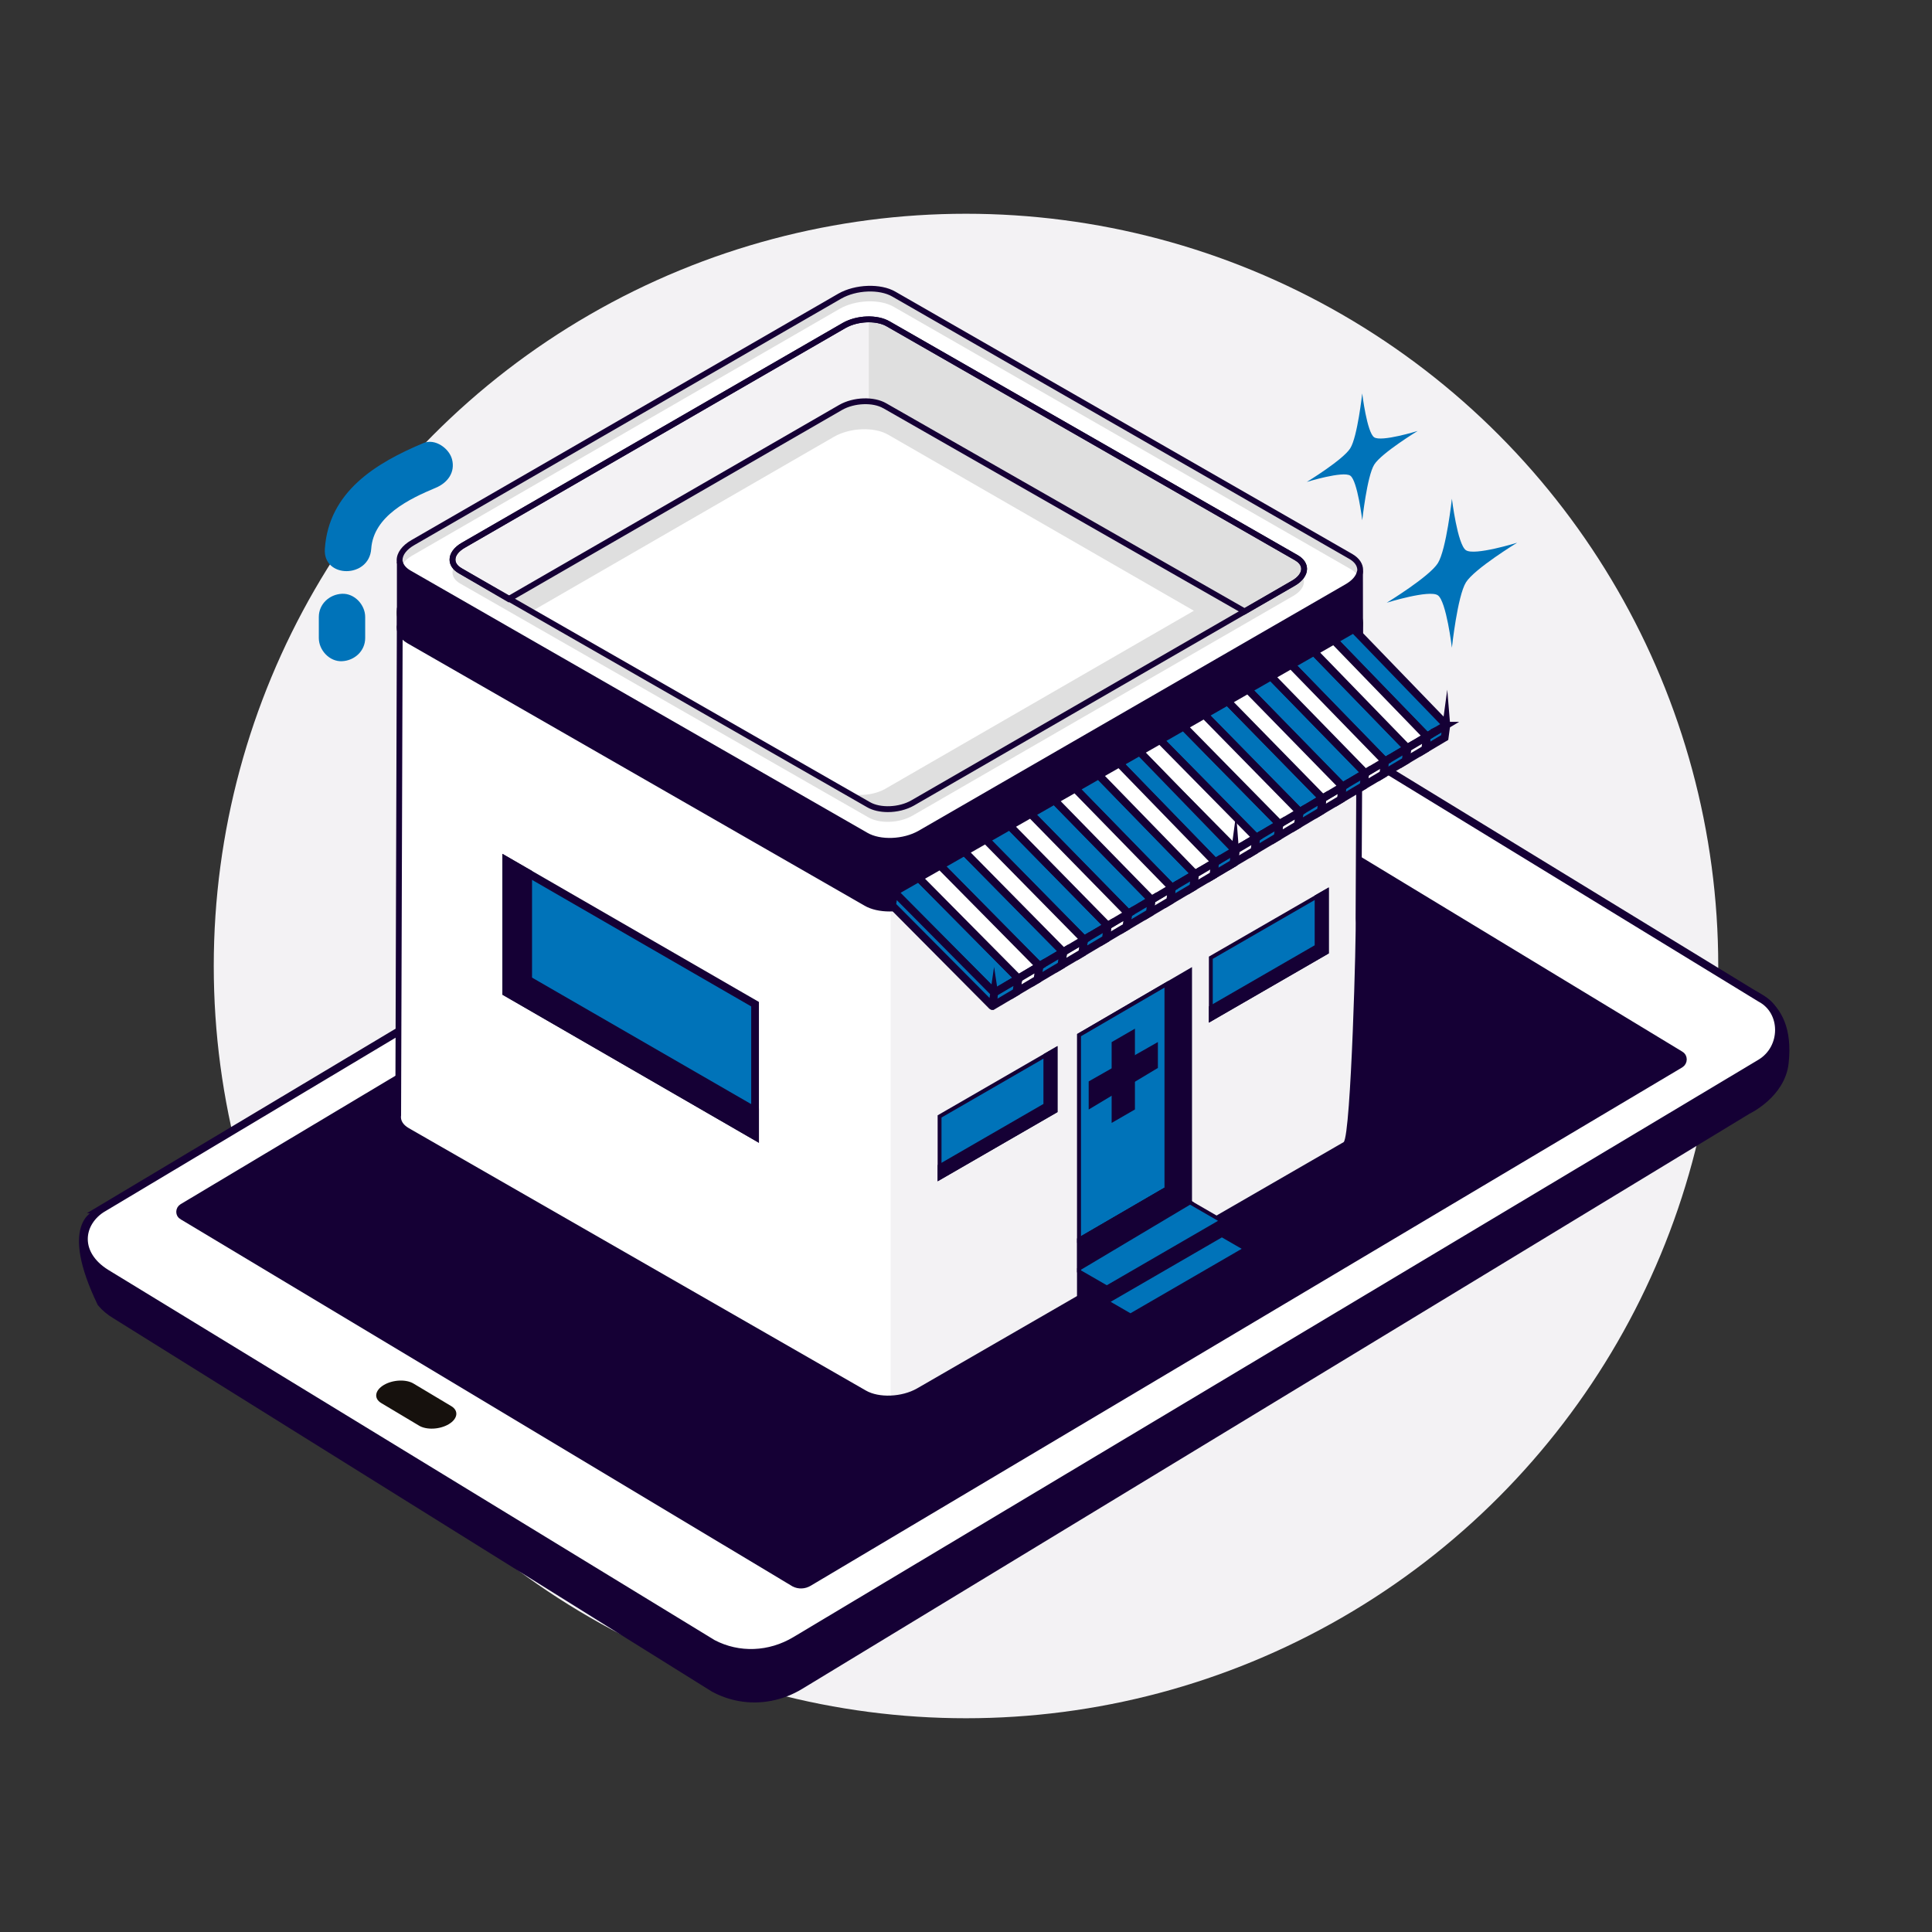 <?xml version="1.0" encoding="UTF-8"?>
<svg id="Capa_5" data-name="Capa 5" xmlns="http://www.w3.org/2000/svg" viewBox="0 0 500 500">
  <rect x="0" y="0" width="500" height="500" fill="#333333" stroke="none"/>
  <defs>
    <style>
      .cls-1 {
        fill: #dfdfdf;
      }

      .cls-2, .cls-3, .cls-4 {
        fill: #0073b9;
      }

      .cls-5, .cls-3, .cls-6 {
        stroke-width: 2px;
      }

      .cls-5, .cls-3, .cls-6, .cls-7, .cls-4 {
        stroke: #150035;
        stroke-miterlimit: 10;
      }

      .cls-5, .cls-7, .cls-8 {
        fill: #150035;
      }

      .cls-9 {
        fill: #777b7d;
      }

      .cls-10 {
        fill: #16110d;
      }

      .cls-6, .cls-11 {
        fill: #fff;
      }

      .cls-12 {
        fill: #414242;
      }

      .cls-13 {
        fill: #f3f2f4;
      }

      .cls-14 {
        fill: #bf3235;
      }
    </style>
  </defs>
  <circle class="cls-13" cx="250" cy="250" r="194.68"/>
  <g>
    <g>
      <path class="cls-5" d="M25.03,314.13s11.15-7.51,22.16-2.26l227.44-137.94c7.08-4.33,15.57-4.62,22.77-.75l148.33,92.62c-.71-6.68.28-12.73,2.11-11.21,2.72,2.26,15.99,2.77,14.06,20.5-.88,8.07-9.41,12.17-9.67,12.3l-245.05,148.78c-4.89,2.99-10.45,4.03-15.79,3.08-2.28-.41-4.51-1.18-6.63-2.32L29.87,340.32c-1.51-.9-2.78-1.98-3.72-3.12-9.9-20.61-1.12-23.06-1.12-23.06Z"/>
      <path class="cls-6" d="M26.09,312.99l250.68-149.83c6.79-4.09,14.98-4.4,21.78-.82l157.06,96.01c6.37,3.36,6.38,12.9.01,16.75l-249.73,149.41c-6.68,4.03-14.73,4.34-21.42.83L27.42,329.45c-7.71-4.85-7.04-12.51-1.33-16.46Z"/>
      <path class="cls-5" d="M47.25,314.69l158.34,94.99c1.16.6,2.55.54,3.71-.15l225.55-134.15c.9-.54.91-1.9,0-2.37l-158.11-95.83c-1.05-.56-2.32-.51-3.37.12L47.24,312.51c-.83.5-.83,1.75,0,2.18Z"/>
      <path class="cls-10" d="M108.41,368.93l-9.78-5.84c-1.94-1.19-1.62-3.28.71-4.66h0c2.33-1.38,5.79-1.53,7.72-.34l9.77,5.84c1.94,1.19,1.62,3.28-.71,4.66h0c-2.33,1.38-5.79,1.53-7.72.34Z"/>
    </g>
    <g>
      <path class="cls-13" d="M351.6,237.65l.38-75.94-248.5-3.66-.41,130.46c-.27,1.52.49,3.01,2.35,4.1l118.28,67.9c3.58,2.09,9.86,1.86,14.02-.52l110.46-63.77c2.42-1.38,3.58-56.89,3.43-58.57Z"/>
      <polygon class="cls-11" points="230.5 235.02 230.5 361.93 223.69 360.51 103.01 290.83 103.77 163.74 225.59 234.4 230.5 235.02"/>
      <path class="cls-8" d="M223.31,361.16l-118.28-67.9c-2.06-1.2-3.05-2.98-2.72-4.75l.41-131.22,250.01,3.68-.39,76.69h0c0,1.72-.78,57.49-3.81,59.22l-110.46,63.77c-2.35,1.35-5.37,2.03-8.24,2.03-2.45,0-4.79-.5-6.53-1.52ZM104.22,158.82l-.42,129.82c-.22,1.26.48,2.44,1.98,3.31l118.28,67.9c3.37,1.97,9.32,1.73,13.26-.52l110.42-63.75c1.92-1.86,3.33-55.19,3.09-57.87v-.04s.37-75.23.37-75.23l-247-3.63Z"/>
      <g>
        <path class="cls-1" d="M224.1,230.05l-118.28-67.9c-3.58-2.09-3.12-5.72,1.04-8.09l110.46-63.77c4.16-2.38,10.44-2.61,14.02-.52l118.28,67.9c3.58,2.09,3.12,5.72-1.04,8.09l-110.46,63.77c-4.16,2.38-10.44,2.61-14.02.52Z"/>
        <path class="cls-12" d="M223.72,230.71l-118.28-67.9c-1.8-1.05-2.79-2.54-2.78-4.18,0-1.93,1.41-3.83,3.83-5.21l110.46-63.77c4.36-2.5,10.99-2.72,14.77-.52l118.28,67.9c1.8,1.05,2.79,2.54,2.78,4.18,0,1.93-1.41,3.83-3.83,5.21l-110.46,63.77c-2.35,1.35-5.37,2.03-8.24,2.03-2.45,0-4.79-.5-6.53-1.52ZM217.7,90.94l-110.46,63.77c-1.95,1.11-3.07,2.54-3.07,3.91,0,1.1.7,2.09,2.03,2.87l118.28,67.9h0c3.37,1.97,9.32,1.74,13.26-.52l110.46-63.77c1.95-1.11,3.07-2.54,3.07-3.91,0-1.1-.7-2.09-2.03-2.87l-118.28-67.9c-1.54-.9-3.61-1.34-5.78-1.34-2.6,0-5.34.63-7.48,1.86Z"/>
      </g>
      <path class="cls-8" d="M351.98,147.83c-.23,1.43-1.37,2.89-3.4,4.05l-110.46,63.77c-4.16,2.38-10.44,2.61-14.02.52l-118.28-67.9c-1.37-.8-2.14-1.82-2.35-2.91v16.36c-.27,1.52.49,3.01,2.35,4.1l118.28,67.9c3.58,2.09,9.86,1.86,14.02-.52l110.46-63.77c2.42-1.38,3.58-3.19,3.43-4.87l-.03-16.73h0Z"/>
      <path class="cls-1" d="M348.57,152.12l-110.46,63.77c-4.16,2.38-10.44,2.61-14.02.52l-118.28-67.9c-3.58-2.09-3.12-5.72,1.04-8.09l110.46-63.77c4.16-2.38,10.44-2.61,14.02-.52l118.28,67.9c3.58,2.09,3.12,5.72-1.04,8.09ZM335.54,144.36l-105.67-60.54c-2.92-1.71-8.04-1.52-11.43.42l-98.52,56.86c-3.39,1.94-3.77,4.89-.85,6.6l105.67,60.54c2.92,1.71,8.04,1.52,11.43-.42l98.52-56.86c3.39-1.94,3.77-4.89.85-6.6Z"/>
      <path class="cls-11" d="M229.87,112.51l79.1,45.55-79.85,46.08c-3.39,1.94-8.51,2.13-11.43.42l-80.39-46.18,78.55-45.35c4.16-2.38,10.44-2.61,14.02-.52Z"/>
      <path class="cls-11" d="M106.83,143.7c-1.46.83-2.45,1.82-2.99,2.84.39.73,1.05,1.4,2.01,1.96l118.28,67.9c3.58,2.09,9.86,1.86,14.02-.52l110.46-63.77c1.46-.83,2.45-1.82,2.99-2.84-.39-.73-1.05-1.4-2.01-1.96l-118.28-67.9c-3.58-2.09-9.86-1.86-14.02.52l-110.46,63.77ZM117.67,146.39c-1.14-1.67-.35-3.79,2.29-5.29l98.52-56.86c3.39-1.94,8.51-2.13,11.43-.42l105.67,60.54c2.03,1.18,2.43,2.96,1.37,4.59,1.14,1.67.35,3.79-2.29,5.29l-98.52,56.86c-3.39,1.94-8.51,2.13-11.43.42l-105.67-60.54c-2.03-1.18-2.43-2.96-1.37-4.59Z"/>
      <path class="cls-13" d="M335.54,144.36l-105.67-60.54c-2.92-1.71-8.04-1.52-11.43.42l-98.52,56.86c-3.39,1.94-3.77,4.89-.85,6.6l12.56,7.33,85.93-49.59c3.39-1.94,8.51-2.13,11.43-.42l93.11,53.21,12.59-7.26c3.39-1.94,3.77-4.89.85-6.6Z"/>
      <polygon class="cls-1" points="224.85 82.66 224.85 103.88 227.31 104.31 322.11 158.22 335.67 150.3 337.44 147.85 336.43 144.83 229.87 83.82 224.85 82.66"/>
      <path class="cls-8" d="M223.72,217.06l-118.28-67.9c-1.8-1.05-2.79-2.54-2.78-4.18,0-1.93,1.41-3.83,3.83-5.21l110.46-63.77c4.36-2.49,10.99-2.72,14.77-.52l118.27,67.9h0c1.8,1.05,2.79,2.54,2.78,4.18,0,1.93-1.4,3.83-3.83,5.22l-110.46,63.77c-2.35,1.35-5.37,2.03-8.24,2.03-2.45,0-4.79-.5-6.53-1.52ZM230.96,76.77c-3.37-1.97-9.32-1.73-13.26.52l-110.46,63.77c-1.95,1.11-3.07,2.54-3.07,3.91,0,1.1.7,2.09,2.03,2.87l118.28,67.9c3.37,1.97,9.32,1.74,13.26-.52l110.46-63.77c1.95-1.11,3.07-2.54,3.07-3.91,0-1.1-.7-2.09-2.03-2.87l-118.28-67.9ZM224.37,208.89l-105.68-60.54c-1.51-.88-2.34-2.14-2.34-3.53,0-1.62,1.17-3.22,3.19-4.37l98.52-56.86c3.65-2.09,9.01-2.27,12.18-.42l105.68,60.54c1.51.88,2.34,2.14,2.34,3.53,0,1.62-1.17,3.22-3.19,4.37l-98.52,56.86c-1.97,1.12-4.43,1.7-6.77,1.7-2.01,0-3.94-.42-5.41-1.28ZM218.82,84.89l-98.52,56.86c-1.54.88-2.43,2-2.44,3.07,0,1.07.86,1.8,1.59,2.22l105.68,60.54c2.71,1.58,7.5,1.39,10.67-.42l98.52-56.86h0c1.54-.88,2.43-2,2.44-3.07,0-1.07-.86-1.8-1.59-2.22l-105.68-60.54c-1.23-.72-2.9-1.07-4.64-1.07-2.09,0-4.3.51-6.03,1.5Z"/>
      <path class="cls-8" d="M228.61,105.67c-2.71-1.58-7.5-1.39-10.67.42l-86.31,49.81-12.94-7.55c-1.51-.88-2.34-2.14-2.34-3.53,0-1.62,1.17-3.22,3.19-4.37l98.52-56.86c3.65-2.09,9.01-2.27,12.18-.42l105.67,60.54h0c1.51.89,2.34,2.14,2.34,3.53,0,1.62-1.17,3.22-3.19,4.37l-12.96,7.48-93.49-53.43ZM335.17,145.02l-105.68-60.54c-2.71-1.58-7.5-1.39-10.67.42l-98.52,56.86c-1.54.88-2.43,2-2.44,3.07,0,1.07.86,1.8,1.59,2.22l12.18,7.11,85.55-49.37c3.65-2.09,9-2.27,12.18-.42l92.74,52.99,12.21-7.05c1.54-.88,2.43-2,2.44-3.07,0-1.06-.86-1.8-1.59-2.22h0Z"/>
      <path class="cls-8" d="M223.72,234.37l-118.28-67.9c-2.06-1.2-3.05-2.98-2.72-4.75v-16.36s1.49-.14,1.49-.14c.17.91.86,1.74,1.98,2.4l118.28,67.9c3.37,1.97,9.32,1.74,13.26-.52l110.46-63.77c1.75-1,2.83-2.25,3.03-3.51l1.5.12.02,16.66c.18,2.06-1.2,4.1-3.8,5.59l-110.46,63.77c-2.35,1.35-5.37,2.03-8.24,2.03-2.45,0-4.79-.5-6.53-1.52ZM348.95,152.54l-110.46,63.77c-4.36,2.49-10.99,2.72-14.77.52l-118.28-67.9c-.46-.27-.87-.56-1.22-.88v13.81c-.23,1.26.47,2.44,1.97,3.31l118.28,67.9c3.37,1.97,9.32,1.73,13.26-.52l110.46-63.77c2.04-1.17,3.18-2.72,3.05-4.21l-.02-13.78c-.6.64-1.37,1.23-2.28,1.75Z"/>
    </g>
    <g>
      <g>
        <polygon class="cls-7" points="307.99 319.78 279.26 336.47 279.26 267.89 307.99 251.15 307.99 319.78"/>
        <polygon class="cls-4" points="301.87 307.66 301.87 254.72 279.26 267.89 279.26 320.8 301.87 307.66"/>
        <g>
          <polygon class="cls-7" points="286.44 333.2 286.44 336.91 292.56 340.45 292.56 344.15 279.26 336.47 279.26 329.06 286.44 333.2"/>
          <polygon class="cls-4" points="316.22 315.95 286.44 333.2 279.26 329.06 279.26 320.8 301.87 307.66 307.99 311.19 316.22 315.95"/>
          <polygon class="cls-7" points="286.44 333.33 286.44 336.91 316.7 320.26 316.7 316.68 286.44 333.33"/>
          <polygon class="cls-4" points="322.35 323.19 292.56 340.45 286.44 336.91 316.22 319.66 322.35 323.19"/>
          <polygon class="cls-7" points="322.77 327.57 322.77 324 293.47 340.59 293.47 344.15 322.77 327.57"/>
        </g>
        <polygon class="cls-7" points="279.26 320.8 279.26 328.32 307.99 311.19 301.87 307.66 279.26 320.8"/>
      </g>
      <g>
        <polygon class="cls-4" points="273.18 287.52 243.16 304.85 243.16 288.93 273.18 271.59 273.18 287.52"/>
        <polygon class="cls-7" points="270.54 273.12 270.54 285.99 243.16 301.8 243.16 304.85 273.18 287.52 273.18 271.59 270.54 273.12"/>
      </g>
      <g>
        <polygon class="cls-4" points="343.39 246.45 313.36 263.79 313.36 247.86 343.39 230.53 343.39 246.45"/>
        <polygon class="cls-7" points="340.74 232.05 340.74 244.93 313.36 260.74 313.36 263.79 343.39 246.45 343.39 230.53 340.74 232.05"/>
      </g>
    </g>
    <g>
      <polygon class="cls-3" points="131.03 256.85 195.41 294.02 195.41 259.88 131.03 222.71 131.03 256.85"/>
      <polygon class="cls-5" points="136.69 225.98 136.69 253.58 195.41 287.48 195.41 294.02 131.03 256.85 131.03 222.71 136.69 225.98"/>
    </g>
    <g>
      <polygon class="cls-8" points="287.69 269.7 287.69 290.61 293.72 287.13 293.72 266.22 287.69 269.7"/>
      <polygon class="cls-8" points="299.66 269.68 281.75 279.87 281.75 287.15 299.66 276.38 299.66 269.68"/>
    </g>
    <g>
      <g>
        <polygon class="cls-14" points="369.29 190.6 368.85 193.87 344.76 169 345.22 165.73 369.29 190.6"/>
        <path class="cls-3" d="M374.31,187.7l-.43,3.18-5.03,2.99.44-3.26,4.96-2.94s.06,0,.06.04Z"/>
        <polygon class="cls-9" points="364.23 193.6 363.79 196.88 339.6 171.97 340.07 168.69 364.23 193.6"/>
        <polygon class="cls-14" points="311.67 184.97 311.17 188.31 305.84 191.37 306.34 188.02 311.67 184.97"/>
        <polygon class="cls-9" points="353.33 200.07 352.87 203.37 328.47 178.36 328.95 175.06 353.33 200.07"/>
        <polygon class="cls-14" points="300.22 191.52 299.72 194.89 294.33 197.99 294.83 194.61 300.22 191.52"/>
        <polygon class="cls-9" points="342.29 206.62 341.82 209.94 317.22 184.83 317.71 181.5 342.29 206.62"/>
        <polygon class="cls-9" points="331.13 213.24 330.65 216.59 305.84 191.37 306.34 188.02 331.13 213.24"/>
        <polygon class="cls-9" points="319.84 219.93 319.35 223.31 294.33 197.99 294.83 194.61 319.84 219.93"/>
        <path class="cls-3" d="M374,187.81l-4.71,2.8-24.07-24.87-5.15,2.95,24.17,24.91-5.8,3.44-24.28-24.97-5.21,2.99,24.38,25.01-5.87,3.48-24.49-25.07-5.26,3.02,24.58,25.12-5.93,3.52-24.69-25.17-5.33,3.05,24.79,25.22-6.01,3.56-24.9-25.27-5.39,3.09,25.01,25.32-6.07,3.6-24.89-25.14c-.12-.12-.09-.31.05-.4l61.4-35.2,23.73,24.56c.13.14.1.36-.06.45Z"/>
        <polygon class="cls-6" points="369.29 190.6 364.23 193.6 340.07 168.69 345.22 165.73 369.29 190.6"/>
        <polygon class="cls-6" points="369.29 190.6 368.85 193.87 363.79 196.88 364.23 193.6 369.29 190.6"/>
        <polygon class="cls-14" points="358.44 197.04 357.99 200.33 333.69 175.36 334.16 172.07 358.44 197.04"/>
        <polygon class="cls-3" points="364.23 193.6 363.79 196.88 357.99 200.33 358.44 197.04 364.23 193.6"/>
        <polygon class="cls-6" points="358.44 197.04 357.99 200.33 352.87 203.37 353.33 200.07 358.44 197.04"/>
        <polygon class="cls-6" points="358.44 197.04 353.33 200.07 328.95 175.06 334.16 172.07 358.44 197.04"/>
        <polygon class="cls-14" points="347.46 203.55 347 206.86 322.49 181.8 322.97 178.48 347.46 203.55"/>
        <polygon class="cls-3" points="353.33 200.07 352.87 203.37 347 206.86 347.46 203.55 353.33 200.07"/>
        <polygon class="cls-6" points="347.46 203.55 347 206.86 341.82 209.94 342.29 206.62 347.46 203.55"/>
        <polygon class="cls-6" points="347.46 203.55 342.29 206.62 317.71 181.5 322.97 178.48 347.46 203.55"/>
        <polygon class="cls-3" points="342.29 206.62 341.82 209.94 335.88 213.47 336.36 210.14 342.29 206.62"/>
        <polygon class="cls-14" points="336.36 210.14 335.88 213.47 311.17 188.31 311.67 184.97 336.36 210.14"/>
        <polygon class="cls-6" points="336.36 210.14 335.88 213.47 330.65 216.59 331.13 213.24 336.36 210.14"/>
        <polygon class="cls-6" points="336.36 210.14 331.13 213.24 306.34 188.02 311.67 184.97 336.36 210.14"/>
        <polygon class="cls-14" points="325.12 216.8 324.65 220.16 299.72 194.89 300.22 191.52 325.12 216.8"/>
        <polygon class="cls-3" points="331.13 213.24 330.65 216.59 324.65 220.16 325.12 216.8 331.13 213.24"/>
        <polygon class="cls-6" points="325.12 216.8 319.84 219.93 294.83 194.61 300.22 191.52 325.12 216.8"/>
        <polygon class="cls-6" points="325.12 216.8 324.65 220.16 319.35 223.31 319.84 219.93 325.12 216.8"/>
        <path class="cls-3" d="M319.84,219.93l-.49,3.37-6.02,3.58s-.05,0-.05-.03l.49-3.32,6.07-3.6Z"/>
        <path class="cls-3" d="M313.76,223.61l-.47,3.21s-.05.06-.08.03l-25.02-25.25s-.05-.08-.04-.13l.45-3c.02-.13.18-.18.27-.09l24.85,25.1s.05.08.04.13Z"/>
      </g>
      <g>
        <polygon class="cls-14" points="314.47 223.13 314.02 226.49 289.18 200.92 289.65 197.56 314.47 223.13"/>
        <path class="cls-3" d="M319.64,220.15l-.44,3.27-5.18,3.07.45-3.35,5.11-3.02s.06,0,.06.04Z"/>
        <polygon class="cls-9" points="309.27 226.21 308.81 229.58 283.87 203.96 284.35 200.59 309.27 226.21"/>
        <polygon class="cls-14" points="255.1 217.3 254.59 220.73 249.1 223.87 249.62 220.43 255.1 217.3"/>
        <polygon class="cls-9" points="298.03 232.85 297.57 236.24 272.41 210.52 272.9 207.13 298.03 232.85"/>
        <polygon class="cls-14" points="243.32 224.02 242.8 227.48 237.25 230.66 237.77 227.19 243.32 224.02"/>
        <polygon class="cls-9" points="286.67 239.57 286.19 242.98 260.83 217.16 261.33 213.74 286.67 239.57"/>
        <polygon class="cls-9" points="275.18 246.36 274.69 249.8 249.1 223.87 249.62 220.43 275.18 246.36"/>
        <polygon class="cls-9" points="263.56 253.23 263.05 256.7 237.25 230.66 237.77 227.19 263.56 253.23"/>
        <path class="cls-3" d="M319.33,220.27l-4.85,2.87-24.82-25.57-5.3,3.03,24.92,25.62-5.97,3.53-25.03-25.67-5.36,3.07,25.14,25.72-6.04,3.57-25.25-25.78-5.42,3.1,25.34,25.83-6.11,3.61-25.46-25.88-5.49,3.13,25.56,25.93-6.18,3.65-25.67-25.99-5.55,3.17,25.78,26.04-6.25,3.69-25.66-25.85c-.12-.12-.09-.32.06-.41l63.23-36.12,24.46,25.25c.13.14.1.37-.06.47Z"/>
        <polygon class="cls-6" points="314.47 223.13 309.27 226.21 284.35 200.59 289.65 197.56 314.47 223.13"/>
        <polygon class="cls-6" points="314.47 223.13 314.02 226.49 308.81 229.58 309.27 226.21 314.47 223.13"/>
        <polygon class="cls-14" points="303.3 229.74 302.83 233.12 277.78 207.45 278.26 204.07 303.3 229.74"/>
        <polygon class="cls-3" points="309.27 226.21 308.81 229.58 302.83 233.12 303.3 229.74 309.27 226.21"/>
        <polygon class="cls-6" points="303.3 229.74 302.83 233.12 297.57 236.24 298.03 232.85 303.3 229.74"/>
        <polygon class="cls-6" points="303.3 229.74 298.03 232.85 272.9 207.13 278.26 204.07 303.3 229.74"/>
        <polygon class="cls-14" points="291.99 236.42 291.52 239.82 266.26 214.05 266.75 210.64 291.99 236.42"/>
        <polygon class="cls-3" points="298.03 232.85 297.57 236.24 291.52 239.82 291.99 236.42 298.03 232.85"/>
        <polygon class="cls-6" points="291.99 236.42 291.52 239.82 286.19 242.98 286.67 239.57 291.99 236.42"/>
        <polygon class="cls-6" points="291.99 236.42 286.67 239.57 261.33 213.74 266.75 210.64 291.99 236.42"/>
        <polygon class="cls-3" points="286.67 239.57 286.19 242.98 280.08 246.61 280.56 243.18 286.67 239.57"/>
        <polygon class="cls-14" points="280.56 243.18 280.08 246.61 254.59 220.73 255.1 217.3 280.56 243.18"/>
        <polygon class="cls-6" points="280.56 243.18 280.08 246.61 274.69 249.8 275.18 246.36 280.56 243.18"/>
        <polygon class="cls-6" points="280.56 243.18 275.18 246.36 249.62 220.43 255.1 217.3 280.56 243.18"/>
        <polygon class="cls-14" points="268.99 250.01 268.5 253.47 242.8 227.48 243.32 224.02 268.99 250.01"/>
        <polygon class="cls-3" points="275.18 246.36 274.69 249.8 268.5 253.47 268.99 250.01 275.18 246.36"/>
        <polygon class="cls-6" points="268.99 250.01 263.56 253.23 237.77 227.19 243.32 224.02 268.99 250.01"/>
        <polygon class="cls-6" points="268.99 250.01 268.5 253.47 263.05 256.7 263.56 253.23 268.99 250.01"/>
        <path class="cls-3" d="M263.56,253.23l-.5,3.47-6.2,3.67s-.05,0-.05-.03l.5-3.41,6.25-3.69Z"/>
        <path class="cls-3" d="M257.29,257l-.48,3.3s-.06.06-.08.03l-25.79-25.96s-.05-.09-.05-.14l.46-3.08c.02-.13.18-.18.27-.09l25.62,25.81s.05.09.05.14Z"/>
      </g>
    </g>
  </g>
  <path class="cls-2" d="M366.91,111.52s-9.39,5.72-11.26,8.72c-1.87,3.01-3.1,14.41-3.1,14.41,0,0-1.23-10.27-3.1-11.55-1.87-1.28-11.26,1.63-11.26,1.63,0,0,9.39-5.72,11.26-8.72,1.87-2.99,3.09-14.2,3.09-14.2,0,0,1.22,10.08,3.09,11.36,1.87,1.27,11.26-1.64,11.26-1.64Z"/>
  <g>
    <path class="cls-2" d="M109.6,114.66c-12.39,5.18-24.53,12.62-25.53,27.38-.52,7.71,11.48,7.68,12,0,.58-8.51,9.88-12.95,16.72-15.81,3.01-1.26,5.09-3.96,4.19-7.38-.75-2.83-4.39-5.44-7.38-4.19h0Z"/>
    <path class="cls-2" d="M82.51,159.67v5.45c0,3.14,2.76,6.15,6,6s6-2.64,6-6v-5.45c0-3.14-2.76-6.15-6-6-3.25.15-6,2.64-6,6h0Z"/>
  </g>
  <path class="cls-2" d="M392.61,140.47s-11.02,6.72-13.22,10.24c-2.2,3.53-3.64,16.92-3.64,16.92,0,0-1.44-12.06-3.64-13.57-2.19-1.51-13.22,1.92-13.22,1.92,0,0,11.03-6.72,13.23-10.24,2.19-3.51,3.63-16.68,3.63-16.68,0,0,1.44,11.84,3.63,13.33,2.2,1.5,13.23-1.93,13.23-1.93Z"/>
</svg>